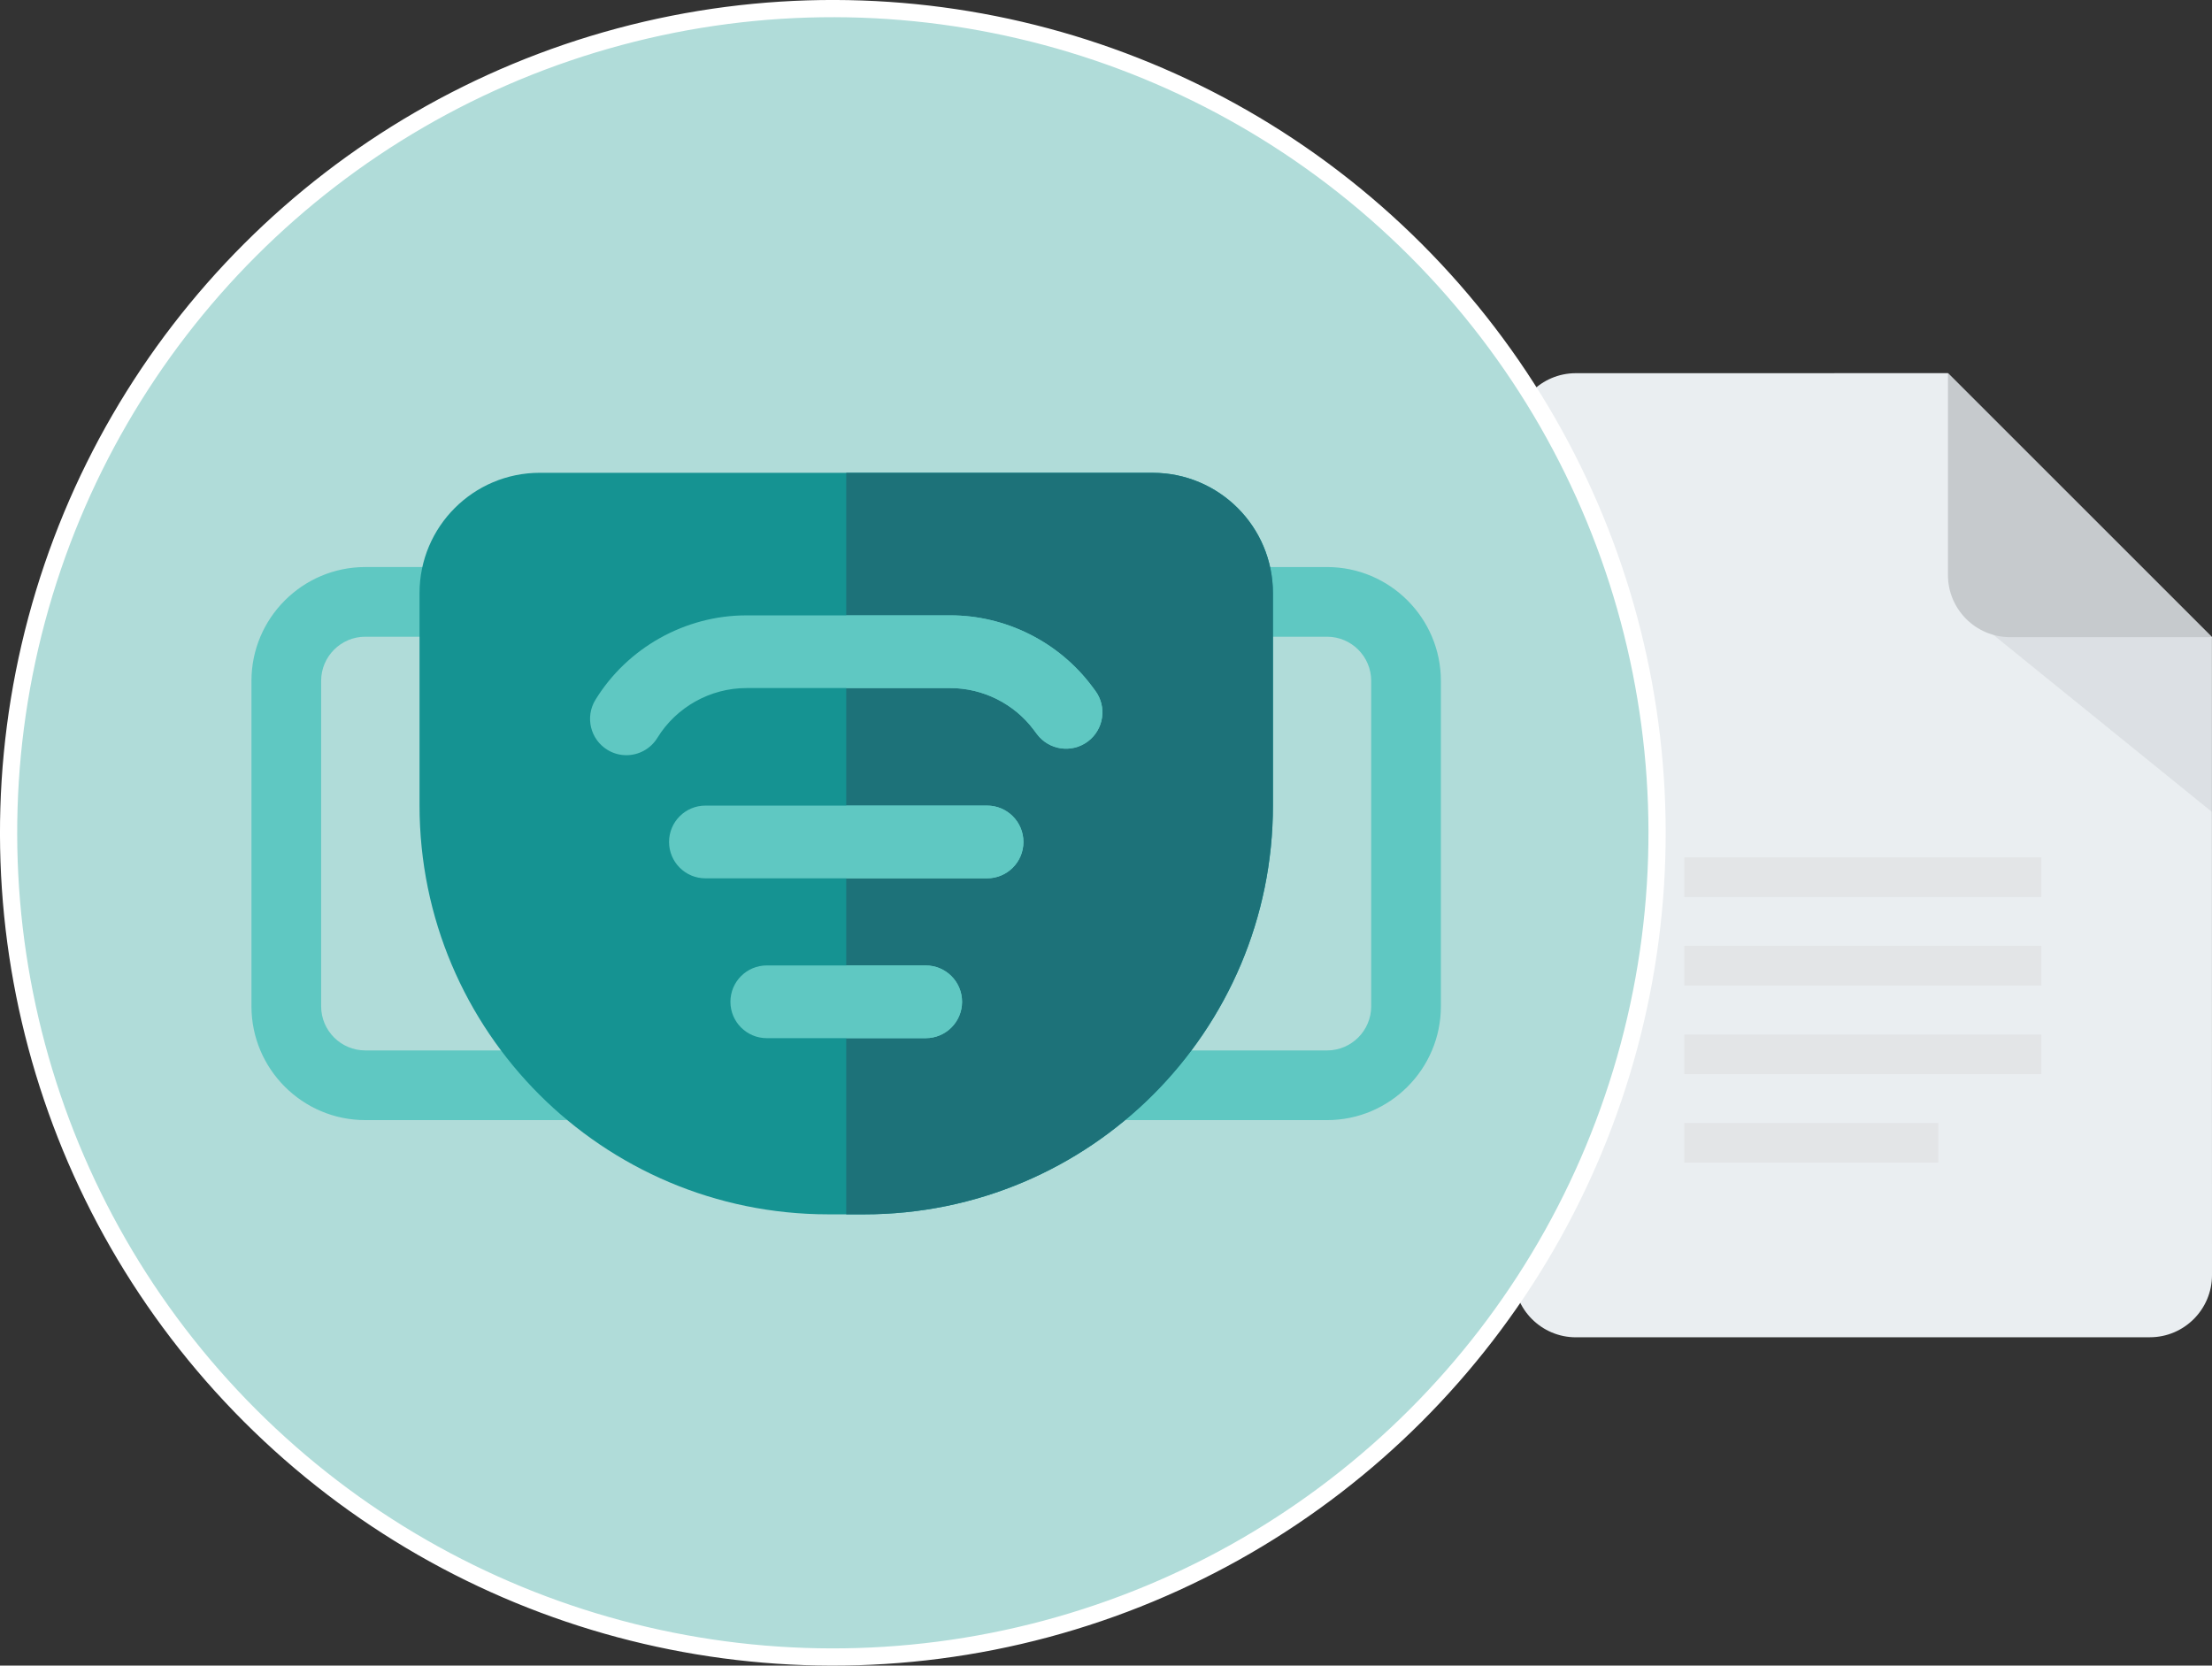 <?xml version="1.0" encoding="UTF-8"?><svg xmlns="http://www.w3.org/2000/svg" viewBox="0 0 899.64 677.45"><rect x="0" y="0" width="899.64" height="677.45" fill="#333333" stroke="none"/><defs><style>.cls-1{fill:#b0dcd9;stroke:#fff;stroke-width:7px;}.cls-2{fill:#eaeef1;}.cls-3{fill:#c6cacd;}.cls-4{fill:#159392;}.cls-5{fill:#1d7279;}.cls-6{fill:#5fc8c2;}.cls-7{fill:#a2a5a8;isolation:isolate;opacity:.19;}.cls-8{fill:#dddfe1;opacity:.6;}</style></defs><g id="Icons"><path class="cls-2" d="m899.61,259.14l.03,259.48c0,13.94-11.33,25.28-25.27,25.28l-233.44.02c-13.94,0-25.28-11.33-25.28-25.27l-.03-341.58c0-13.94,11.33-25.28,25.27-25.28l151.34-.02,107.39,107.37Z"/><path class="cls-8" d="m685.02,348.69h145.21v16.16h-145.21s0-16.16,0-16.16Z"/><path class="cls-8" d="m685.02,384.68h145.21v16.16h-145.21s0-16.16,0-16.16Z"/><path class="cls-8" d="m685.02,420.76h145.21v16.16h-145.21s0-16.16,0-16.16Z"/><path class="cls-8" d="m685.02,456.75h103.32v16.16h-103.32s0-16.16,0-16.16Z"/><path class="cls-7" d="m806.87,255.1l92.75,75.13v-70.61l-52.54-30.48-40.21,25.96Z"/><path class="cls-3" d="m899.62,259.15h-82.1c-13.94,0-25.27-11.34-25.27-25.27v-82.1l107.38,107.38Z"/></g><g id="Layer_3"><circle class="cls-1" cx="338.72" cy="338.72" r="335.22" transform="translate(-140.3 338.72) rotate(-45)"/></g><g id="Layer_2"><path class="cls-6" d="m229.11,455.58h-80.54c-25.53,0-46.3-20.77-46.3-46.3v-132.35c0-25.53,20.77-46.3,46.3-46.3h29.36c7.83,0,14.17,6.34,14.17,14.17s-6.34,14.17-14.17,14.17h-29.36c-9.9,0-17.96,8.06-17.96,17.96v132.35c0,9.91,8.06,17.96,17.96,17.96h80.54c7.82,0,14.17,6.34,14.17,14.17,0,7.82-6.34,14.17-14.17,14.17h0Zm0,0"/><path class="cls-6" d="m539.72,455.58h-80.5c-7.82,0-14.17-6.34-14.17-14.17,0-7.83,6.34-14.17,14.17-14.17h80.5c9.91,0,17.96-8.06,17.96-17.96v-132.35c0-9.91-8.06-17.96-17.96-17.96h-29.38c-7.82,0-14.17-6.34-14.17-14.17s6.34-14.17,14.17-14.17h29.38c25.53,0,46.3,20.77,46.3,46.3v132.35c0,25.53-20.77,46.3-46.3,46.3h0Zm0,0"/><path class="cls-4" d="m351.4,493.91h-14.45c-91.86,0-166.32-74.46-166.32-166.32v-86.36c0-27.02,21.9-48.93,48.92-48.93h249.24c27.02,0,48.93,21.9,48.93,48.93v86.36c0,91.86-74.46,166.32-166.32,166.32h0Zm0,0"/><path class="cls-5" d="m468.79,192.31h-124.62s0,301.6,0,301.6h7.22c91.86,0,166.32-74.46,166.32-166.32v-86.36c0-27.02-21.91-48.92-48.93-48.92h0Zm0,0"/><path class="cls-6" d="m254.75,307.16c-2.63,0-5.3-.7-7.71-2.18-6.96-4.27-9.15-13.37-4.88-20.33,12.99-21.2,36.51-34.36,61.37-34.36h82.95c22.54,0,44.06,10.76,57.59,28.79l1.34,1.79c4.9,6.53,3.58,15.8-2.96,20.7-6.53,4.9-15.8,3.58-20.7-2.96l-1.34-1.79c-7.97-10.62-20.65-16.96-33.93-16.96h-82.95c-14.65,0-28.5,7.76-36.16,20.24-2.79,4.55-7.65,7.06-12.62,7.06h0Zm0,0"/><path class="cls-6" d="m401.45,357.24h-114.55c-8.17,0-14.79-6.62-14.79-14.79,0-8.17,6.62-14.79,14.79-14.79h114.55c8.17,0,14.79,6.62,14.79,14.79,0,8.16-6.62,14.79-14.79,14.79h0Zm0,0"/><path class="cls-6" d="m376.49,422.25h-64.63c-8.17,0-14.79-6.62-14.79-14.79s6.62-14.79,14.79-14.79h64.63c8.17,0,14.79,6.62,14.79,14.79,0,8.17-6.62,14.79-14.79,14.79h0Zm0,0"/><path class="cls-6" d="m444.07,279.07c-13.52-18.03-35.05-28.79-57.59-28.79h-42.31s0,29.57,0,29.57h42.31c13.28,0,25.96,6.34,33.93,16.96l1.34,1.79c4.9,6.53,14.17,7.86,20.7,2.96,6.53-4.9,7.85-14.17,2.95-20.7l-1.33-1.79Zm0,0"/><path class="cls-6" d="m401.45,327.66h-57.28s0,29.58,0,29.58h57.28c8.17,0,14.79-6.62,14.79-14.79,0-8.17-6.62-14.79-14.79-14.79h0Zm0,0"/><path class="cls-6" d="m376.49,392.68h-32.32s0,29.57,0,29.57h32.32c8.17,0,14.79-6.62,14.79-14.79,0-8.16-6.62-14.78-14.79-14.78h0Zm0,0"/></g></svg>